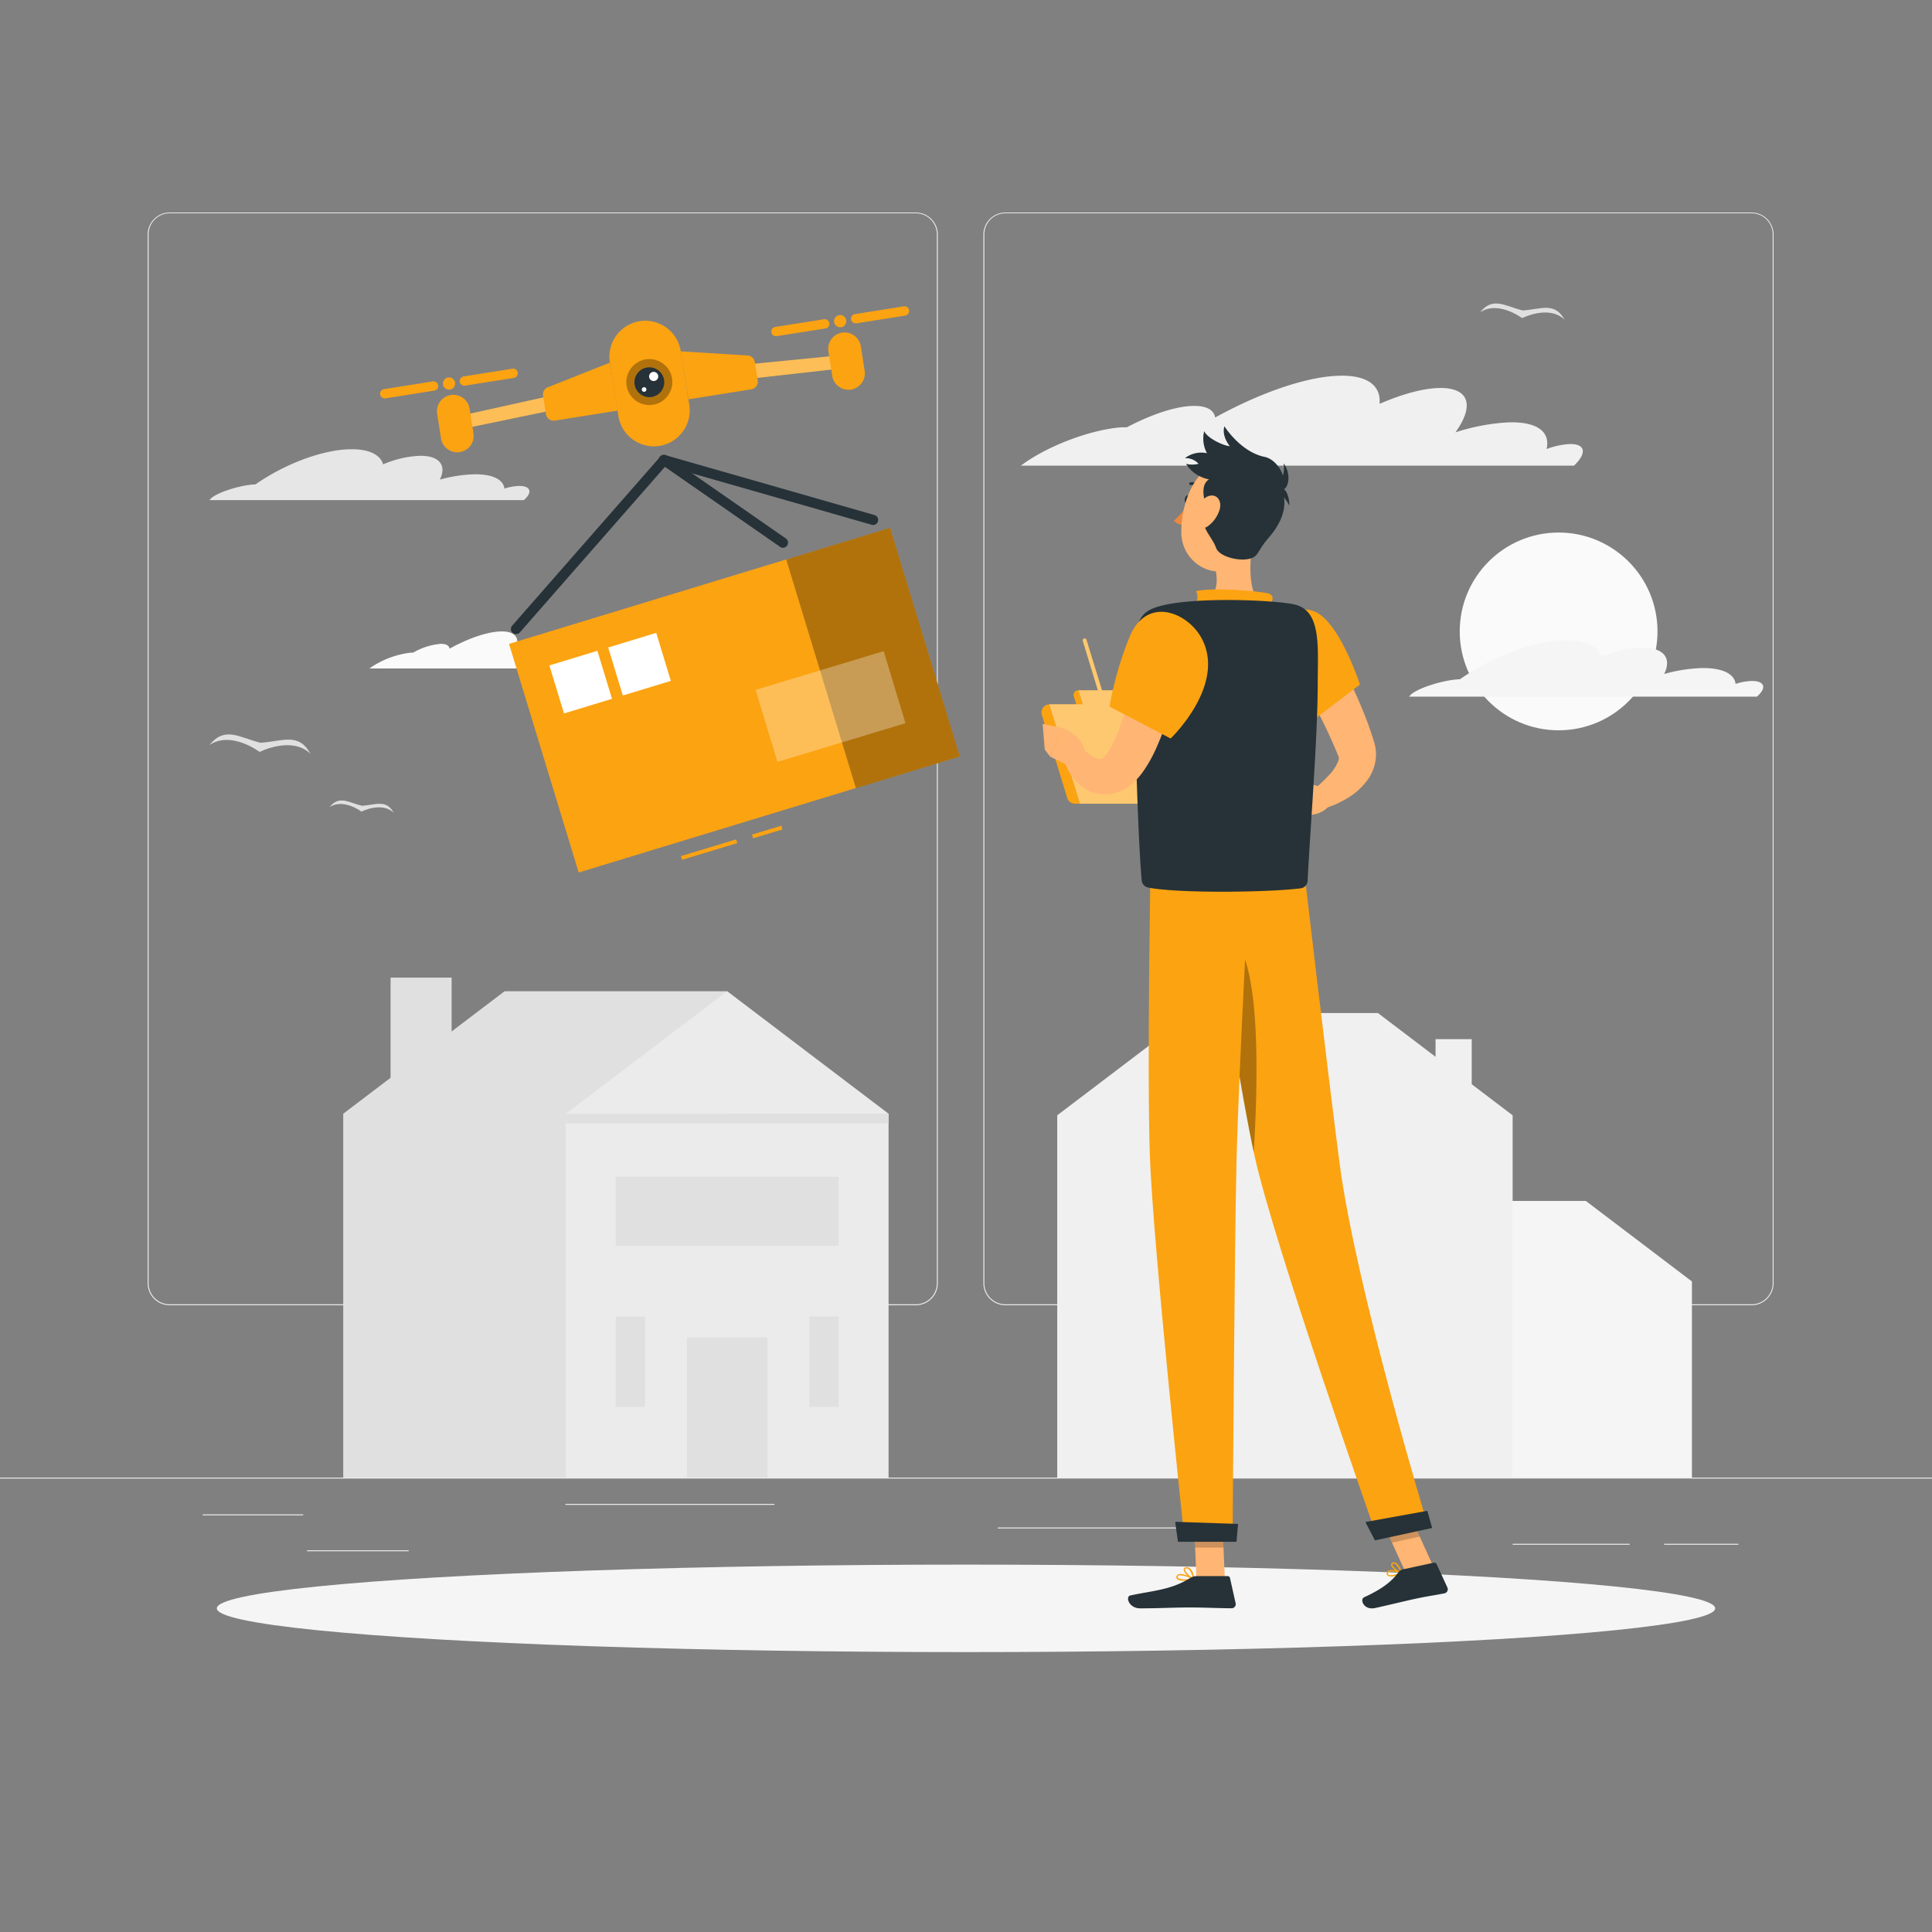 <svg xmlns="http://www.w3.org/2000/svg" viewBox="0 0 500 500"><rect x="0" y="0" width="500" height="500" fill="#808080" stroke="none"/><g id="freepik--background-complete--inject-71"><rect y="382.4" width="500" height="0.25" style="fill:#ebebeb"></rect><rect x="52.46" y="391.92" width="26" height="0.25" style="fill:#ebebeb"></rect><rect x="146.33" y="389.21" width="54.1" height="0.25" style="fill:#ebebeb"></rect><rect x="79.46" y="401.21" width="26.32" height="0.25" style="fill:#ebebeb"></rect><rect x="430.67" y="399.53" width="19.23" height="0.25" style="fill:#ebebeb"></rect><rect x="391.47" y="399.53" width="30.29" height="0.25" style="fill:#ebebeb"></rect><rect x="258.23" y="395.31" width="54.56" height="0.25" style="fill:#ebebeb"></rect><path d="M237,337.8H43.91a5.71,5.71,0,0,1-5.7-5.71V60.66A5.71,5.71,0,0,1,43.91,55H237a5.71,5.71,0,0,1,5.71,5.71V332.09A5.71,5.71,0,0,1,237,337.8ZM43.91,55.2a5.46,5.46,0,0,0-5.45,5.46V332.09a5.46,5.46,0,0,0,5.45,5.46H237a5.47,5.47,0,0,0,5.46-5.46V60.66A5.47,5.47,0,0,0,237,55.2Z" style="fill:#ebebeb"></path><path d="M453.31,337.8H260.21a5.72,5.72,0,0,1-5.71-5.71V60.66A5.72,5.72,0,0,1,260.21,55h193.1A5.71,5.71,0,0,1,459,60.66V332.09A5.71,5.71,0,0,1,453.31,337.8ZM260.21,55.2a5.47,5.47,0,0,0-5.46,5.46V332.09a5.47,5.47,0,0,0,5.46,5.46h193.1a5.47,5.47,0,0,0,5.46-5.46V60.66a5.47,5.47,0,0,0-5.46-5.46Z" style="fill:#ebebeb"></path><circle cx="403.37" cy="163.41" r="25.59" style="fill:#fafafa"></circle><path d="M134.15,125.77a13.26,13.26,0,0,0-3.6.69c-.28-2.4-3.17-3.87-8.3-3.7a37,37,0,0,0-8.42,1.37c1.79-3.61,0-6.17-5-6.17a26.9,26.9,0,0,0-9.68,2.21c-.73-2.42-3.48-3.91-8.1-3.91-7.37,0-17.32,3.78-24.93,9.1-3.66.09-10.7,2.19-11.89,4.07h81.34l.38-.35C137.89,127.16,137.11,125.67,134.15,125.77Z" style="fill:#e6e6e6"></path><path d="M453.17,176.24a15,15,0,0,0-4,.76c-.31-2.65-3.5-4.27-9.18-4.09a40.63,40.63,0,0,0-9.31,1.52c2-4,0-6.82-5.58-6.82a29.7,29.7,0,0,0-10.7,2.44c-.81-2.68-3.85-4.33-9-4.33-8.14,0-19.15,4.19-27.57,10.07-4.05.1-11.82,2.42-13.15,4.5h90c.14-.13.28-.25.42-.39C457.3,177.78,456.44,176.14,453.17,176.24Z" style="fill:#f5f5f5"></path><path d="M406.07,114.93a20.23,20.23,0,0,0-5.81,1.28c1-4.46-2.4-7.19-10.16-6.89a54,54,0,0,0-13.44,2.57s0,0,0,0c4.87-6.72,3.7-11.48-3.82-11.48-4.28,0-9.91,1.54-15.81,4.11.39-4.52-2.83-7.29-9.75-7.29-8.57,0-20.87,4.26-32.8,10.82-.32-1.91-2.12-3-5.43-3-4.58,0-11,2.15-17.41,5.53-.41,0-.84,0-1.3,0-8.11.56-19.52,4.93-26.13,9.92H407.35C410.8,117.23,410.32,114.77,406.07,114.93Z" style="fill:#f0f0f0"></path><path d="M154.1,170.71a8.13,8.13,0,0,0-2.4.52c.42-1.83-1-3-4.19-2.84a22.08,22.08,0,0,0-5.54,1.06h0c2-2.77,1.52-4.73-1.58-4.73a17.56,17.56,0,0,0-6.52,1.69c.16-1.86-1.17-3-4-3-3.53,0-8.61,1.75-13.52,4.46-.14-.79-.88-1.25-2.24-1.25a17.26,17.26,0,0,0-7.19,2.28l-.53,0A23.23,23.23,0,0,0,95.6,173h59C156,171.65,155.85,170.64,154.1,170.71Z" style="fill:#fafafa"></path><path d="M67.45,192.23c-5.69-1.42-9.24-4.35-13.26.6,5.6-3.83,13,1.77,13,1.77s8.31-4.24,13.17.5C77.3,189.53,73.3,191.81,67.45,192.23Z" style="fill:#e0e0e0"></path><path d="M93.68,208.54c-3.62-.9-5.87-2.77-8.43.38,3.56-2.44,8.3,1.12,8.3,1.12s5.27-2.69,8.36.32C99.93,206.82,97.39,208.27,93.68,208.54Z" style="fill:#e0e0e0"></path><path d="M394.1,80.35c-4.76-1.19-7.72-3.64-11.08.5,4.68-3.2,10.91,1.48,10.91,1.48s6.93-3.54,11,.42C402.33,78.09,399,80,394.1,80.35Z" style="fill:#e0e0e0"></path><polygon points="130.59 256.53 188.2 256.53 188.2 382.4 88.83 382.4 88.83 288.23 130.59 256.53" style="fill:#e0e0e0"></polygon><rect x="146.44" y="288.23" width="83.52" height="94.17" transform="translate(376.4 670.63) rotate(180)" style="fill:#ebebeb"></rect><rect x="146.44" y="288.23" width="83.52" height="2.5" transform="translate(376.4 578.96) rotate(180)" style="fill:#e0e0e0"></rect><polygon points="188.2 256.53 229.96 288.23 146.44 288.23 188.2 256.53" style="fill:#ebebeb"></polygon><rect x="159.35" y="304.54" width="57.71" height="17.83" transform="translate(376.4 626.91) rotate(180)" style="fill:#e0e0e0"></rect><rect x="209.45" y="340.72" width="7.6" height="23.39" transform="translate(426.5 704.82) rotate(180)" style="fill:#e0e0e0"></rect><rect x="177.81" y="346.1" width="20.78" height="36.3" transform="translate(376.4 728.5) rotate(180)" style="fill:#e0e0e0"></rect><rect x="159.35" y="340.72" width="7.6" height="23.39" transform="translate(326.29 704.82) rotate(180)" style="fill:#e0e0e0"></rect><rect x="101.08" y="253" width="15.8" height="27.86" transform="translate(217.96 533.86) rotate(180)" style="fill:#e0e0e0"></rect><polygon points="410.41 310.8 372.53 310.79 360.78 319.71 360.78 316.12 353.41 316.12 353.41 325.31 345.07 331.64 345.07 331.64 345.07 333.28 345.07 382.4 365.7 382.4 372.53 382.4 437.87 382.4 437.87 331.64 410.41 310.8" style="fill:#f5f5f5"></polygon><polygon points="308.48 262.17 356.6 262.17 371.52 273.5 371.52 268.93 380.88 268.93 380.88 280.6 391.47 288.64 391.47 288.64 391.47 290.73 391.47 382.4 365.27 382.4 356.6 382.4 273.61 382.4 273.61 288.64 308.48 262.17" style="fill:#f0f0f0"></polygon></g><g id="freepik--Shadow--inject-71"><ellipse id="freepik--path--inject-71" cx="250" cy="416.24" rx="193.89" ry="11.32" style="fill:#f5f5f5"></ellipse></g><g id="freepik--Drone--inject-71"><rect x="175.86" y="218.23" width="14.88" height="1" transform="matrix(0.96, -0.29, 0.29, 0.96, -55.88, 63.05)" style="fill:#FCA311"></rect><rect x="194.32" y="213.66" width="7.92" height="1" transform="matrix(0.96, -0.29, 0.29, 0.96, -53.89, 67.23)" style="fill:#FCA311"></rect><rect x="139.1" y="154.37" width="75.04" height="61.85" transform="translate(399.61 311.04) rotate(163.05)" style="fill:#FCA311"></rect><rect x="211.9" y="139.34" width="28.09" height="61.85" transform="translate(-39.83 73.29) rotate(-16.95)" style="fill:#FCA311"></rect><rect x="211.9" y="139.34" width="28.09" height="61.85" transform="translate(-39.83 73.29) rotate(-16.95)" style="opacity:0.3"></rect><rect x="198.14" y="174.11" width="34.52" height="19.42" transform="matrix(-0.96, 0.29, -0.29, -0.96, 475.04, 296.85)" style="fill:#fff;opacity:0.3"></rect><rect x="143.78" y="170.05" width="12.99" height="12.99" transform="translate(345.5 301.6) rotate(163.05)" style="fill:#fff"></rect><rect x="159" y="165.41" width="12.99" height="12.99" transform="translate(373.93 288.08) rotate(163.05)" style="fill:#fff"></rect><path d="M170.68,115.4h0a9.31,9.31,0,0,0,7.71-10.63l-2.22-13.94a9.32,9.32,0,0,0-10.63-7.71h0a9.32,9.32,0,0,0-7.71,10.63l2.22,14A9.31,9.31,0,0,0,170.68,115.4Z" style="fill:#FCA311"></path><path d="M162.18,99.86A5.95,5.95,0,1,0,167.12,93,6,6,0,0,0,162.18,99.86Z" style="opacity:0.3"></path><path d="M164.24,99.53a3.86,3.86,0,1,0,3.21-4.42A3.87,3.87,0,0,0,164.24,99.53Z" style="fill:#263238"></path><path d="M168,97.61a1.18,1.18,0,0,0,2.34-.37,1.18,1.18,0,1,0-2.34.37Z" style="fill:#fff"></path><path d="M166.11,100.89a.59.59,0,0,0,.68.5.6.6,0,0,0,.49-.68.59.59,0,0,0-1.17.18Z" style="fill:#fff"></path><polygon points="218.73 91.82 193.37 94.32 193.96 98.02 219.26 95.18 218.73 91.82" style="fill:#FCA311"></polygon><polygon points="218.73 91.82 193.37 94.32 193.96 98.02 219.26 95.18 218.73 91.82" style="fill:#fff;opacity:0.3"></polygon><path d="M220.26,100.82h0A4.25,4.25,0,0,0,223.78,96l-1-6.38a4.26,4.26,0,0,0-4.86-3.53h0a4.26,4.26,0,0,0-3.53,4.86l1,6.38A4.26,4.26,0,0,0,220.26,100.82Z" style="fill:#FCA311"></path><path d="M193.46,92l-17.28-1.07,2,12.41,16.25-2.59a2,2,0,0,0,1.67-2.3l-.76-4.76A2,2,0,0,0,193.46,92Z" style="fill:#FCA311"></path><path d="M215.88,83.37a1.58,1.58,0,1,0,1.31-1.81A1.58,1.58,0,0,0,215.88,83.37Z" style="fill:#FCA311"></path><path d="M221.63,83.68l12.63-2a1.22,1.22,0,0,0,1-1.39h0a1.2,1.2,0,0,0-1.38-1l-12.63,2a1.22,1.22,0,0,0-1,1.39h0A1.23,1.23,0,0,0,221.63,83.68Z" style="fill:#FCA311"></path><path d="M201,87l12.63-2a1.2,1.2,0,0,0,1-1.38h0a1.2,1.2,0,0,0-1.38-1l-12.63,2a1.2,1.2,0,0,0-1,1.38h0A1.21,1.21,0,0,0,201,87Z" style="fill:#FCA311"></path><polygon points="117.69 107.93 142.56 102.42 143.15 106.12 118.22 111.29 117.69 107.93" style="fill:#FCA311"></polygon><polygon points="117.69 107.93 142.56 102.42 143.15 106.12 118.22 111.29 117.69 107.93" style="fill:#fff;opacity:0.3"></polygon><path d="M119,117h0a4.25,4.25,0,0,1-4.86-3.53l-1-6.38a4.26,4.26,0,0,1,3.52-4.86h0a4.27,4.27,0,0,1,4.87,3.53l1,6.38A4.25,4.25,0,0,1,119,117Z" style="fill:#FCA311"></path><path d="M141.76,100.23l16.09-6.38,2,12.41-16.25,2.59a2,2,0,0,1-2.3-1.67l-.76-4.76A2,2,0,0,1,141.76,100.23Z" style="fill:#FCA311"></path><path d="M117.77,99A1.58,1.58,0,1,1,116,97.7,1.58,1.58,0,0,1,117.77,99Z" style="fill:#FCA311"></path><path d="M112.4,101.09l-12.63,2a1.22,1.22,0,0,1-1.39-1h0a1.22,1.22,0,0,1,1-1.38l12.63-2a1.21,1.21,0,0,1,1.38,1h0A1.2,1.2,0,0,1,112.4,101.09Z" style="fill:#FCA311"></path><path d="M133,97.8l-12.63,2a1.22,1.22,0,0,1-1.39-1h0a1.22,1.22,0,0,1,1-1.38l12.63-2a1.2,1.2,0,0,1,1.38,1h0A1.2,1.2,0,0,1,133,97.8Z" style="fill:#FCA311"></path><path d="M226,135.87a1.12,1.12,0,0,1-.36-.05L171.5,120.33a1.32,1.32,0,0,1,.73-2.53l54.08,15.49a1.32,1.32,0,0,1,.9,1.63A1.3,1.3,0,0,1,226,135.87Z" style="fill:#263238"></path><path d="M202.63,141.76a1.31,1.31,0,0,1-.75-.24l-30.77-21.37a1.32,1.32,0,1,1,1.51-2.16l30.76,21.37a1.32,1.32,0,0,1-.75,2.4Z" style="fill:#263238"></path><path d="M133.55,164.1a1.31,1.31,0,0,1-1-2.18l38.31-43.72a1.31,1.31,0,0,1,2,1.73l-38.31,43.72A1.31,1.31,0,0,1,133.55,164.1Z" style="fill:#263238"></path></g><g id="freepik--Character--inject-71"><path d="M279.19,178.65H279a1.17,1.17,0,0,0-1.11,1.52l4.19,13.31h1.64Z" style="fill:#FCA311"></path><path d="M278.19,208h1.29l-7.86-25.71h0a2.11,2.11,0,0,0-2,2.72l6.57,21.5A2.12,2.12,0,0,0,278.19,208Z" style="fill:#FCA311"></path><path d="M309.78,182.26h-7.49l-1.1-3.61h-5.42l-2-6.44a.5.5,0,0,0-.62-.34.51.51,0,0,0-.33.63l1.88,6.15h-9.5l-4-13a.5.5,0,1,0-.95.29l3.88,12.71h-5l1.1,3.61h-8.67L279.48,208h38.16Z" style="fill:#FCA311"></path><path d="M309.78,182.26h-7.49l-1.1-3.61h-5.42l-2-6.44a.5.5,0,0,0-.62-.34.51.51,0,0,0-.33.63l1.88,6.15h-9.5l-4-13a.5.5,0,1,0-.95.29l3.88,12.71h-5l1.1,3.61h-8.67L279.48,208h38.16Z" style="fill:#fff;opacity:0.4"></path><path d="M342.22,163.48c1.18,1.82,2.18,3.57,3.2,5.38s2,3.63,2.92,5.47c1.87,3.69,3.58,7.49,5.1,11.41.78,1.95,1.45,4,2.09,6l.12.4.17.65a9.46,9.46,0,0,1,.23,1.33,10.32,10.32,0,0,1-.06,2.72,11.66,11.66,0,0,1-1.76,4.56,17.34,17.34,0,0,1-5.64,5.23,25.8,25.8,0,0,1-3,1.56,24.5,24.5,0,0,1-3.23,1.14l-2.34-5a44.19,44.19,0,0,0,3.9-3.7,11.13,11.13,0,0,0,2.41-3.65,2.09,2.09,0,0,0,.12-1.12,1.57,1.57,0,0,0-.14-.29.7.7,0,0,0-.08-.14.25.25,0,0,1,0-.07l-.13-.32c-.71-1.74-1.48-3.47-2.28-5.22-1.63-3.47-3.4-6.93-5.27-10.36l-2.82-5.13-2.89-5Z" style="fill:#ffb573"></path><path d="M342.48,203.8l-5.26-1.37-.3,8.48s4.11.61,6.63-1.9Z" style="fill:#ffb573"></path><polygon points="329.77 201 330.96 208.45 336.92 210.91 337.22 202.43 329.77 201" style="fill:#ffb573"></polygon><path d="M308,129.36c-.12.58-.52,1-.9.91s-.59-.61-.47-1.19.52-1,.9-.91S308.16,128.78,308,129.36Z" style="fill:#263238"></path><path d="M307.57,130.36a21.21,21.21,0,0,1-3.78,4.4,3.4,3.4,0,0,0,2.67,1.08Z" style="fill:#ed893e"></path><path d="M310.82,126.57a.37.37,0,0,0,.24-.1.35.35,0,0,0,0-.49,3.47,3.47,0,0,0-3-1.15.35.35,0,0,0-.29.4.36.36,0,0,0,.4.29h0a2.78,2.78,0,0,1,2.34.93A.33.33,0,0,0,310.82,126.57Z" style="fill:#263238"></path><path d="M324.58,137.53c-1.05,5.37-2.1,15.22,1.66,18.8,0,0-1.47,5.45-11.46,5.45-11,0-5.25-5.45-5.25-5.45,6-1.43,5.84-5.87,4.8-10.05Z" style="fill:#ffb573"></path><path d="M328.4,157.33c.81-1.49,1.69-3.2-.14-3.74-2-.59-14.93-1.68-18.73-.57,1.17,2.07-.81,4.62-.81,4.62Z" style="fill:#FCA311"></path><path d="M360.94,407.88a2.37,2.37,0,0,1-1.83-.1.71.71,0,0,1-.17-.81.81.81,0,0,1,.45-.51c1-.47,3.27.46,3.36.5a.15.15,0,0,1,.11.15.16.16,0,0,1-.1.16A8.82,8.82,0,0,1,360.94,407.88Zm-1.2-1.17a1.17,1.17,0,0,0-.2.06.5.5,0,0,0-.27.3c-.09.32,0,.41.06.45.4.33,1.86,0,2.9-.39A5.71,5.71,0,0,0,359.74,406.71Z" style="fill:#FCA311"></path><path d="M362.73,407.29h-.09c-.83-.24-2.61-1.5-2.63-2.33a.58.58,0,0,1,.45-.57,1,1,0,0,1,.77.06c1,.51,1.6,2.54,1.62,2.63a.16.16,0,0,1,0,.17Zm-2.08-2.6-.08,0c-.22.08-.21.18-.21.23,0,.49,1.18,1.48,2,1.88a4.18,4.18,0,0,0-1.33-2.07A.63.63,0,0,0,360.65,404.69Z" style="fill:#FCA311"></path><path d="M306.7,409.11c-.95,0-1.86-.13-2.16-.55a.66.66,0,0,1,0-.76.9.9,0,0,1,.55-.41c1.23-.33,3.79,1.13,3.9,1.2a.16.16,0,0,1,.09.18.18.18,0,0,1-.14.14A13.29,13.29,0,0,1,306.7,409.11Zm-1.17-1.42a1.15,1.15,0,0,0-.33,0,.51.51,0,0,0-.35.24c-.12.22-.07.33,0,.39.34.47,2.2.48,3.57.29A7.93,7.93,0,0,0,305.53,407.69Z" style="fill:#FCA311"></path><path d="M308.92,408.91h-.08c-.88-.4-2.64-2-2.5-2.82,0-.2.17-.44.64-.49a1.33,1.33,0,0,1,1,.3c.93.77,1.13,2.75,1.14,2.83a.17.17,0,0,1-.07.16A.19.19,0,0,1,308.92,408.91Zm-1.8-3H307c-.31,0-.33.15-.34.19-.08.5,1.11,1.75,2,2.29a4.15,4.15,0,0,0-1-2.26A1,1,0,0,0,307.12,405.93Z" style="fill:#FCA311"></path><polygon points="316.99 408.74 309.65 408.74 308.92 391.73 316.26 391.73 316.99 408.74" style="fill:#ffb573"></polygon><polygon points="370.91 405.34 363.73 406.89 356.52 391.05 363.7 389.49 370.91 405.34" style="fill:#ffb573"></polygon><path d="M363,406.17l8.07-1.75a.66.66,0,0,1,.72.36l2.8,6.08a1.08,1.08,0,0,1-.78,1.5c-2.82.56-4.23.69-7.77,1.46-2.19.47-7.11,1.67-10.13,2.33s-4.05-2.25-2.87-2.78c5.27-2.41,7.47-4.53,8.89-6.51A1.8,1.8,0,0,1,363,406.17Z" style="fill:#263238"></path><path d="M309.7,407.89h8a.62.62,0,0,1,.62.5l1.46,6.53a1.07,1.07,0,0,1-1.06,1.3c-2.9,0-7.08-.21-10.71-.21-4.26,0-7.93.23-12.92.23-3,0-3.85-3.05-2.59-3.33,5.75-1.25,10.44-1.39,15.41-4.45A3.41,3.41,0,0,1,309.7,407.89Z" style="fill:#263238"></path><path d="M339.39,158c6.89,1.58,12.56,19.16,12.56,19.16l-13.82,10.54a30.2,30.2,0,0,1-7.34-13.58C328.43,164.9,332.35,156.38,339.39,158Z" style="fill:#FCA311"></path><path d="M333.49,170.92c3.74,3.7,5,10.44,5.25,16.3l-.61.47a30.2,30.2,0,0,1-7.34-13.58c-.14-.55-.26-1.1-.36-1.64Z" style="opacity:0.2"></path><path d="M298.23,158.37s-7.82,8.83-.43,63.5h39.29c.27-6-3.52-35.46,2.3-63.88a102.56,102.56,0,0,0-13.15-1.66,145.44,145.44,0,0,0-16.71,0A73.5,73.5,0,0,0,298.23,158.37Z" style="fill:#FCA311"></path><polygon points="308.92 391.73 309.29 400.5 316.64 400.5 316.27 391.73 308.92 391.73" style="opacity:0.2"></polygon><polygon points="363.71 389.49 356.53 391.05 360.25 399.22 367.43 397.66 363.71 389.49" style="opacity:0.2"></polygon><path d="M327.66,132.06c-1.89,7.05-2.64,11.26-7,14.19-6.54,4.41-14.68-.65-14.93-8.11-.23-6.72,2.89-17.11,10.45-18.53A9.94,9.94,0,0,1,327.66,132.06Z" style="fill:#ffb573"></path><path d="M312.4,132.06c-.67-2.51-2.25-7,1.13-8.35,4.54-1.67,13.82-1,17.52,1.51,3.56,6.16-.77,11.74-3,14.28s-2.38,4.17-3.84,4.83c-2.79,1.28-8.76-.15-9.52-2.59C313.7,138.67,309.64,135.85,312.4,132.06Z" style="fill:#263238"></path><path d="M329.79,125.92s3.11-1.56,2.4-6C334.67,123,333.3,129.06,329.79,125.92Z" style="fill:#263238"></path><path d="M330.54,127.53s1.5.08,3.13,3.33C333.79,128,332,124.56,330.54,127.53Z" style="fill:#263238"></path><path d="M317.14,124.25c-5,.47-8.32-1.25-10.2-4.21a6.85,6.85,0,0,0,3.25,0,4.4,4.4,0,0,0-3.54-1.46,6.93,6.93,0,0,1,5.71-1.29,7.91,7.91,0,0,1-.71-5.71c.79,1.84,5.08,3.84,6.63,3.88,0,0-2.18-2.5-1.41-5.13,1.61,2.42,5.45,6.92,10.45,7.92,4.15.83,8.05,9.13,1,8.83C319,126.7,317.14,124.25,317.14,124.25Z" style="fill:#263238"></path><path d="M315.68,131.73a8.29,8.29,0,0,1-3,4.39c-1.91,1.42-3.34,0-3.2-2.14.12-1.95,1.26-5,3.37-5.62S316.22,129.62,315.68,131.73Z" style="fill:#ffb573"></path><path d="M311.74,221.87S320.07,278,324.65,299c5,23,31.89,99.24,31.89,99.24l13.15-2.85s-18.79-62.1-23-94.3c-3.23-24.73-9.6-79.26-9.6-79.26Z" style="fill:#FCA311"></path><path d="M353.39,393.89c-.06,0,2.45,4.76,2.45,4.76l14.8-3.21L369.39,391Z" style="fill:#263238"></path><path d="M317,241.87c9.64,1.89,8.62,37.84,7.46,56.33-2.78-13.07-6.85-38.22-9.63-56.07A3.29,3.29,0,0,1,317,241.87Z" style="opacity:0.3"></path><path d="M297.8,221.87s-1,54.93-.21,77.33c.83,23.3,9,99.6,9,99.6H319s.46-74.94,1-97.82c.61-25,3.62-79.11,3.62-79.11Z" style="fill:#FCA311"></path><path d="M304.16,393.84c-.06,0,.7,5.17.7,5.17H320l.41-4.61Z" style="fill:#263238"></path><path d="M298.05,157.6c-1.92.87-3.77,2.44-4.33,7.62-.53,5,.5,48.62,1.75,62.56a2.09,2.09,0,0,0,1.62,1.91c7.76,1.55,31.15,1.28,39.59.2a2.06,2.06,0,0,0,1.73-2c.68-13.49,2.62-37.22,2.62-51.25,0-9.15,1-18.59-6-20.2C329.89,155.23,305.55,154.18,298.05,157.6Z" style="fill:#263238"></path><path d="M306,170.36c-.34,2.11-.75,4-1.2,6s-.93,3.93-1.49,5.89A80.37,80.37,0,0,1,299.06,194a35.31,35.31,0,0,1-3.41,5.94,17.66,17.66,0,0,1-2.76,3,11.35,11.35,0,0,1-2.08,1.45,10.39,10.39,0,0,1-1.15.51,9.92,9.92,0,0,1-1.24.38,10,10,0,0,1-5.33-.14,10.47,10.47,0,0,1-4-2.37,13.09,13.09,0,0,1-2.4-3c-.29-.53-.57-1.06-.8-1.6s-.4-1.06-.62-1.75l4.87-2.59c.25.16.62.48.93.72s.65.5,1,.71a8.19,8.19,0,0,0,1.83,1,2,2,0,0,0,1.23.12c.24-.1.28-.21.43-.38l.29-.27.27-.28a8.81,8.81,0,0,0,1-1.39,28.2,28.2,0,0,0,2.11-4.33,91.35,91.35,0,0,0,3.28-10.38c.46-1.8.92-3.61,1.34-5.44s.81-3.71,1.17-5.43Z" style="fill:#ffb573"></path><path d="M311.17,165.56c6,12-8.21,25.56-8.21,25.56l-15.81-8.26a86.68,86.68,0,0,1,5.4-18.53C297.16,154.1,307.74,158.65,311.17,165.56Z" style="fill:#FCA311"></path><path d="M277.52,198.65l-5.75-2.84,3.05-7.43s6.37,2.1,6,7.43Z" style="fill:#ffb573"></path><polygon points="270.38 193.98 269.83 187.33 274.82 188.38 271.77 195.81 270.38 193.98" style="fill:#ffb573"></polygon></g></svg>